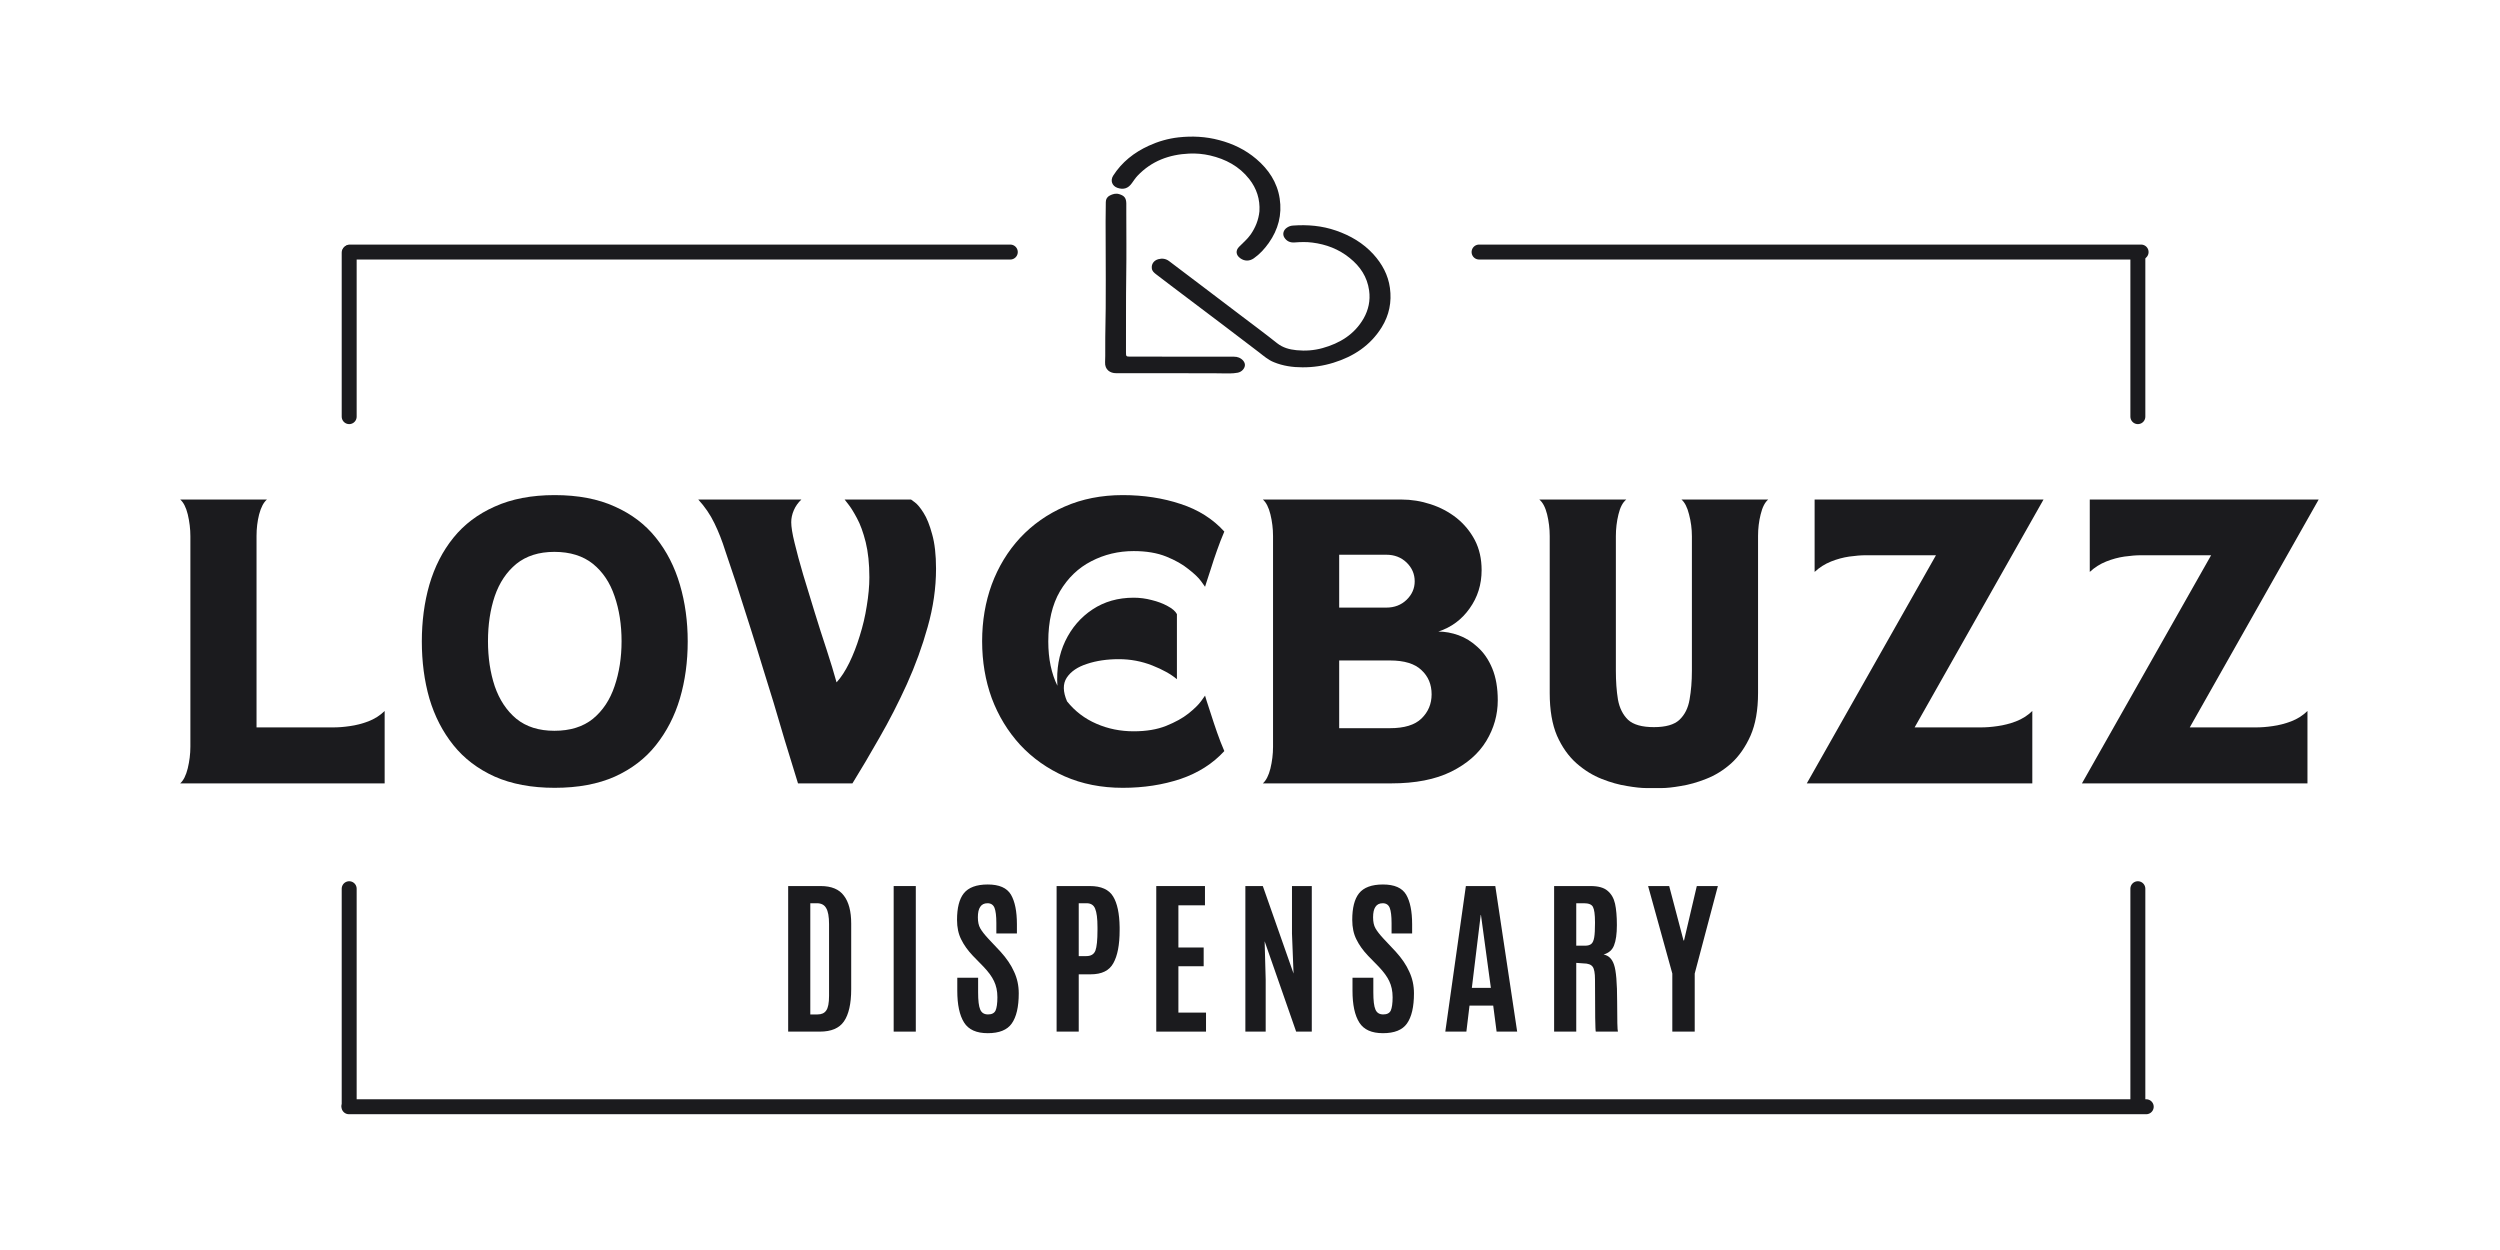 <?xml version="1.0" encoding="UTF-8"?>
<svg xmlns="http://www.w3.org/2000/svg" xmlns:xlink="http://www.w3.org/1999/xlink" width="200" zoomAndPan="magnify" viewBox="0 0 150 75" height="100" preserveAspectRatio="xMidYMid meet" version="1.2">
  <defs>
    <clipPath id="c29de6f9f5">
      <path d="M 69 13 L 83.504 13 L 83.504 22.492 L 69 22.492 Z M 69 13 "></path>
    </clipPath>
    <clipPath id="04c9de0a27">
      <path d="M 66.262 11 L 75 11 L 75 22.492 L 66.262 22.492 Z M 66.262 11 "></path>
    </clipPath>
    <clipPath id="3cbfeb24a4">
      <path d="M 66.262 8.137 L 77 8.137 L 77 16 L 66.262 16 Z M 66.262 8.137 "></path>
    </clipPath>
  </defs>
  <g id="a496fd9763">
    <path style="fill:none;stroke-width:13;stroke-linecap:round;stroke-linejoin:miter;stroke:#1b1b1e;stroke-opacity:1;stroke-miterlimit:4;" d="M 6.486 6.508 L 149.113 6.508 " transform="matrix(0,-0.069,0.069,0,20.502,25.446)"></path>
    <path style="fill:none;stroke-width:13;stroke-linecap:round;stroke-linejoin:miter;stroke:#1b1b1e;stroke-opacity:1;stroke-miterlimit:4;" d="M 6.523 6.494 L 580.837 6.494 " transform="matrix(0.069,0,0,0.069,20.54,14.675)"></path>
    <path style="fill:none;stroke-width:13;stroke-linecap:round;stroke-linejoin:miter;stroke:#1b1b1e;stroke-opacity:1;stroke-miterlimit:4;" d="M 6.524 6.49 L 582.207 6.49 " transform="matrix(0.069,0,0,0.069,88.294,14.675)"></path>
    <g style="fill:#1b1b1e;fill-opacity:1;">
      <g transform="translate(46.634, 61.897)">
        <path style="stroke:none" d="M 1.984 -1.031 L 2.422 -1.031 C 2.66 -1.031 2.832 -1.109 2.938 -1.266 C 3.051 -1.422 3.109 -1.711 3.109 -2.141 L 3.109 -6.453 C 3.109 -6.898 3.051 -7.219 2.938 -7.406 C 2.832 -7.602 2.645 -7.703 2.375 -7.703 L 1.984 -7.703 Z M 0.656 0 L 0.656 -8.734 L 2.609 -8.734 C 3.254 -8.734 3.719 -8.539 4 -8.156 C 4.289 -7.781 4.438 -7.223 4.438 -6.484 L 4.438 -2.547 C 4.438 -1.672 4.289 -1.023 4 -0.609 C 3.719 -0.203 3.238 0 2.562 0 Z M 0.656 0 "></path>
      </g>
    </g>
    <g style="fill:#1b1b1e;fill-opacity:1;">
      <g transform="translate(52.917, 61.897)">
        <path style="stroke:none" d="M 0.703 0 L 0.703 -8.734 L 2.031 -8.734 L 2.031 0 Z M 0.703 0 "></path>
      </g>
    </g>
    <g style="fill:#1b1b1e;fill-opacity:1;">
      <g transform="translate(56.953, 61.897)">
        <path style="stroke:none" d="M 0.484 -2.453 L 0.484 -3.234 L 1.734 -3.234 L 1.734 -2.359 C 1.734 -1.867 1.773 -1.523 1.859 -1.328 C 1.941 -1.129 2.098 -1.031 2.328 -1.031 C 2.555 -1.031 2.707 -1.109 2.781 -1.266 C 2.852 -1.43 2.891 -1.695 2.891 -2.062 C 2.891 -2.438 2.82 -2.758 2.688 -3.031 C 2.562 -3.301 2.352 -3.586 2.062 -3.891 L 1.422 -4.547 C 1.117 -4.867 0.883 -5.195 0.719 -5.531 C 0.551 -5.863 0.469 -6.254 0.469 -6.703 C 0.469 -7.422 0.602 -7.953 0.875 -8.297 C 1.156 -8.648 1.633 -8.828 2.312 -8.828 C 3 -8.828 3.461 -8.625 3.703 -8.219 C 3.941 -7.812 4.062 -7.219 4.062 -6.438 L 4.062 -5.891 L 2.828 -5.891 L 2.828 -6.516 C 2.828 -6.941 2.789 -7.242 2.719 -7.422 C 2.645 -7.609 2.504 -7.703 2.297 -7.703 C 2.098 -7.703 1.953 -7.629 1.859 -7.484 C 1.766 -7.348 1.719 -7.141 1.719 -6.859 C 1.719 -6.586 1.766 -6.367 1.859 -6.203 C 1.953 -6.035 2.117 -5.82 2.359 -5.562 L 3.078 -4.797 C 3.441 -4.398 3.711 -4 3.891 -3.594 C 4.078 -3.195 4.172 -2.766 4.172 -2.297 C 4.172 -1.484 4.031 -0.879 3.75 -0.484 C 3.477 -0.098 3 0.094 2.312 0.094 C 1.633 0.094 1.16 -0.117 0.891 -0.547 C 0.617 -0.984 0.484 -1.617 0.484 -2.453 Z M 0.484 -2.453 "></path>
      </g>
    </g>
    <g style="fill:#1b1b1e;fill-opacity:1;">
      <g transform="translate(62.74, 61.897)">
        <path style="stroke:none" d="M 0.656 0 L 0.656 -8.734 L 2.656 -8.734 C 3.332 -8.734 3.797 -8.523 4.047 -8.109 C 4.297 -7.703 4.426 -7.086 4.438 -6.266 L 4.438 -6.078 C 4.438 -5.211 4.312 -4.555 4.062 -4.109 C 3.82 -3.66 3.367 -3.438 2.703 -3.438 L 1.984 -3.438 L 1.984 0 Z M 1.984 -4.531 L 2.438 -4.531 C 2.719 -4.531 2.898 -4.641 2.984 -4.859 C 3.066 -5.078 3.109 -5.488 3.109 -6.094 L 3.109 -6.266 C 3.109 -6.785 3.062 -7.156 2.969 -7.375 C 2.883 -7.594 2.711 -7.703 2.453 -7.703 L 1.984 -7.703 Z M 1.984 -4.531 "></path>
      </g>
    </g>
    <g style="fill:#1b1b1e;fill-opacity:1;">
      <g transform="translate(68.72, 61.897)">
        <path style="stroke:none" d="M 0.656 0 L 0.656 -8.734 L 3.578 -8.734 L 3.578 -7.578 L 1.984 -7.578 L 1.984 -5.047 L 3.5 -5.047 L 3.5 -3.922 L 1.984 -3.922 L 1.984 -1.141 L 3.641 -1.141 L 3.641 0 Z M 0.656 0 "></path>
      </g>
    </g>
    <g style="fill:#1b1b1e;fill-opacity:1;">
      <g transform="translate(74.066, 61.897)">
        <path style="stroke:none" d="M 0.656 0 L 0.656 -8.734 L 1.703 -8.734 L 3.547 -3.484 L 3.453 -5.875 L 3.453 -8.734 L 4.641 -8.734 L 4.641 0 L 3.703 0 L 1.812 -5.422 L 1.875 -3.125 L 1.875 0 Z M 0.656 0 "></path>
      </g>
    </g>
    <g style="fill:#1b1b1e;fill-opacity:1;">
      <g transform="translate(80.666, 61.897)">
        <path style="stroke:none" d="M 0.484 -2.453 L 0.484 -3.234 L 1.734 -3.234 L 1.734 -2.359 C 1.734 -1.867 1.773 -1.523 1.859 -1.328 C 1.941 -1.129 2.098 -1.031 2.328 -1.031 C 2.555 -1.031 2.707 -1.109 2.781 -1.266 C 2.852 -1.43 2.891 -1.695 2.891 -2.062 C 2.891 -2.438 2.82 -2.758 2.688 -3.031 C 2.562 -3.301 2.352 -3.586 2.062 -3.891 L 1.422 -4.547 C 1.117 -4.867 0.883 -5.195 0.719 -5.531 C 0.551 -5.863 0.469 -6.254 0.469 -6.703 C 0.469 -7.422 0.602 -7.953 0.875 -8.297 C 1.156 -8.648 1.633 -8.828 2.312 -8.828 C 3 -8.828 3.461 -8.625 3.703 -8.219 C 3.941 -7.812 4.062 -7.219 4.062 -6.438 L 4.062 -5.891 L 2.828 -5.891 L 2.828 -6.516 C 2.828 -6.941 2.789 -7.242 2.719 -7.422 C 2.645 -7.609 2.504 -7.703 2.297 -7.703 C 2.098 -7.703 1.953 -7.629 1.859 -7.484 C 1.766 -7.348 1.719 -7.141 1.719 -6.859 C 1.719 -6.586 1.766 -6.367 1.859 -6.203 C 1.953 -6.035 2.117 -5.82 2.359 -5.562 L 3.078 -4.797 C 3.441 -4.398 3.711 -4 3.891 -3.594 C 4.078 -3.195 4.172 -2.766 4.172 -2.297 C 4.172 -1.484 4.031 -0.879 3.75 -0.484 C 3.477 -0.098 3 0.094 2.312 0.094 C 1.633 0.094 1.16 -0.117 0.891 -0.547 C 0.617 -0.984 0.484 -1.617 0.484 -2.453 Z M 0.484 -2.453 "></path>
      </g>
    </g>
    <g style="fill:#1b1b1e;fill-opacity:1;">
      <g transform="translate(86.452, 61.897)">
        <path style="stroke:none" d="M 3 -2.625 L 2.406 -7 L 2.391 -7 L 1.859 -2.625 Z M 0.266 0 L 1.5 -8.734 L 3.266 -8.734 L 4.578 0 L 3.344 0 L 3.141 -1.562 L 1.719 -1.562 L 1.531 0 Z M 0.266 0 "></path>
      </g>
    </g>
    <g style="fill:#1b1b1e;fill-opacity:1;">
      <g transform="translate(92.591, 61.897)">
        <path style="stroke:none" d="M 2.406 -4.094 L 1.984 -4.125 L 1.984 0 L 0.656 0 L 0.656 -8.734 L 2.844 -8.734 C 3.301 -8.734 3.641 -8.641 3.859 -8.453 C 4.086 -8.266 4.238 -8.004 4.312 -7.672 C 4.383 -7.348 4.422 -6.922 4.422 -6.391 C 4.422 -5.859 4.363 -5.453 4.25 -5.172 C 4.145 -4.898 3.938 -4.719 3.625 -4.625 C 3.926 -4.57 4.133 -4.367 4.25 -4.016 C 4.375 -3.66 4.438 -2.922 4.438 -1.797 C 4.438 -0.68 4.453 -0.082 4.484 0 L 3.156 0 C 3.125 -0.062 3.109 -1.102 3.109 -3.125 C 3.109 -3.508 3.062 -3.766 2.969 -3.891 C 2.875 -4.023 2.688 -4.094 2.406 -4.094 Z M 1.984 -5.156 L 2.516 -5.156 C 2.68 -5.156 2.805 -5.191 2.891 -5.266 C 2.973 -5.336 3.031 -5.469 3.062 -5.656 C 3.094 -5.844 3.109 -6.125 3.109 -6.5 L 3.109 -6.562 C 3.109 -7.031 3.066 -7.336 2.984 -7.484 C 2.91 -7.629 2.727 -7.703 2.438 -7.703 L 1.984 -7.703 Z M 1.984 -5.156 "></path>
      </g>
    </g>
    <g style="fill:#1b1b1e;fill-opacity:1;">
      <g transform="translate(98.839, 61.897)">
        <path style="stroke:none" d="M 1.5 0 L 1.5 -3.484 L 0.047 -8.734 L 1.312 -8.734 L 2.172 -5.469 L 2.203 -5.469 L 2.969 -8.734 L 4.234 -8.734 L 2.844 -3.484 L 2.844 0 Z M 1.5 0 "></path>
      </g>
    </g>
    <path style="fill:none;stroke-width:13;stroke-linecap:round;stroke-linejoin:miter;stroke:#1b1b1e;stroke-opacity:1;stroke-miterlimit:4;" d="M 6.487 6.499 L 1569.357 6.499 " transform="matrix(0.069,0,0,0.069,20.488,65.956)"></path>
    <g clip-rule="nonzero" clip-path="url(#c29de6f9f5)">
      <path style=" stroke:none;fill-rule:nonzero;fill:#1b1b1e;fill-opacity:1;" d="M 75.543 21.141 C 74.812 20.586 74.094 20.035 73.371 19.488 C 72.332 18.703 71.297 17.922 70.258 17.137 C 69.961 16.914 69.664 16.691 69.371 16.461 C 69.25 16.367 69.125 16.27 69.109 16.098 C 69.078 15.84 69.234 15.625 69.5 15.551 C 69.734 15.488 69.953 15.52 70.148 15.668 C 70.781 16.145 71.414 16.629 72.047 17.105 C 72.832 17.703 73.617 18.297 74.402 18.891 C 75.148 19.457 75.898 20.012 76.629 20.594 C 76.977 20.867 77.367 20.969 77.789 21.012 C 78.316 21.066 78.84 21.027 79.348 20.887 C 80.387 20.598 81.262 20.07 81.816 19.109 C 82.109 18.594 82.23 18.031 82.148 17.434 C 82.035 16.613 81.613 15.984 80.98 15.477 C 80.324 14.945 79.57 14.66 78.742 14.555 C 78.387 14.508 78.027 14.52 77.672 14.547 C 77.414 14.566 77.203 14.477 77.062 14.254 C 76.934 14.051 77.004 13.801 77.215 13.66 C 77.324 13.586 77.441 13.543 77.566 13.535 C 78.453 13.469 79.32 13.543 80.164 13.836 C 81.02 14.133 81.785 14.578 82.402 15.254 C 82.926 15.832 83.289 16.496 83.395 17.273 C 83.512 18.117 83.352 18.91 82.902 19.637 C 82.219 20.734 81.215 21.391 80 21.766 C 79.395 21.953 78.777 22.043 78.148 22.039 C 77.559 22.039 76.98 21.957 76.43 21.73 C 76.098 21.598 75.828 21.363 75.543 21.141 Z M 75.543 21.141 "></path>
    </g>
    <g clip-rule="nonzero" clip-path="url(#04c9de0a27)">
      <path style=" stroke:none;fill-rule:nonzero;fill:#1b1b1e;fill-opacity:1;" d="M 72.77 22.395 C 70.824 22.391 68.895 22.387 66.965 22.391 C 66.613 22.395 66.281 22.184 66.305 21.73 C 66.328 21.23 66.305 20.727 66.316 20.227 C 66.371 17.914 66.336 15.605 66.336 13.293 C 66.336 12.906 66.348 12.516 66.348 12.125 C 66.348 11.945 66.434 11.809 66.59 11.73 C 66.766 11.641 66.949 11.586 67.152 11.648 C 67.457 11.742 67.566 11.875 67.578 12.191 C 67.582 12.379 67.578 12.57 67.578 12.762 C 67.578 14.004 67.594 15.246 67.574 16.488 C 67.551 18.035 67.566 19.582 67.559 21.133 C 67.559 21.387 67.566 21.395 67.82 21.398 C 68.445 21.398 69.066 21.398 69.691 21.398 C 71.141 21.398 72.59 21.402 74.043 21.402 C 74.148 21.402 74.246 21.418 74.34 21.457 C 74.559 21.551 74.707 21.738 74.695 21.918 C 74.68 22.121 74.496 22.32 74.258 22.363 C 73.941 22.422 73.617 22.406 73.297 22.402 C 73.125 22.402 72.953 22.398 72.77 22.395 Z M 72.77 22.395 "></path>
    </g>
    <g clip-rule="nonzero" clip-path="url(#3cbfeb24a4)">
      <path style=" stroke:none;fill-rule:nonzero;fill:#1b1b1e;fill-opacity:1;" d="M 75.566 12.68 C 75.609 11.949 75.398 11.309 74.957 10.746 C 74.355 9.977 73.543 9.547 72.605 9.328 C 72.191 9.234 71.77 9.195 71.348 9.215 C 70.148 9.27 69.094 9.66 68.254 10.543 C 68.125 10.68 68.023 10.836 67.914 10.988 C 67.691 11.305 67.414 11.395 67.051 11.273 C 66.727 11.164 66.605 10.836 66.789 10.543 C 67.312 9.723 68.047 9.148 68.922 8.746 C 69.492 8.484 70.09 8.312 70.711 8.242 C 71.531 8.152 72.344 8.191 73.148 8.406 C 73.973 8.621 74.727 8.984 75.379 9.539 C 76.113 10.164 76.633 10.938 76.781 11.91 C 76.93 12.883 76.695 13.773 76.125 14.578 C 75.875 14.93 75.586 15.25 75.227 15.5 C 74.965 15.68 74.676 15.68 74.418 15.496 C 74.152 15.309 74.121 15.027 74.352 14.801 C 74.586 14.562 74.844 14.348 75.039 14.07 C 75.328 13.652 75.512 13.199 75.566 12.68 Z M 75.566 12.68 "></path>
    </g>
    <path style="fill:none;stroke-width:13;stroke-linecap:round;stroke-linejoin:miter;stroke:#1b1b1e;stroke-opacity:1;stroke-miterlimit:4;" d="M 6.521 6.499 L 195.155 6.499 " transform="matrix(0,-0.069,0.069,0,127.823,66.788)"></path>
    <path style="fill:none;stroke-width:13;stroke-linecap:round;stroke-linejoin:miter;stroke:#1b1b1e;stroke-opacity:1;stroke-miterlimit:4;" d="M 6.521 6.506 L 195.155 6.506 " transform="matrix(0,-0.069,0.069,0,20.502,66.788)"></path>
    <path style="fill:none;stroke-width:13;stroke-linecap:round;stroke-linejoin:miter;stroke:#1b1b1e;stroke-opacity:1;stroke-miterlimit:4;" d="M 6.486 6.502 L 149.113 6.502 " transform="matrix(0,-0.069,0.069,0,127.823,25.446)"></path>
    <g style="fill:#1b1b1e;fill-opacity:1;">
      <g transform="translate(10.454, 47.003)">
        <path style="stroke:none" d="M 0.359 0 C 0.555 -0.176 0.707 -0.477 0.812 -0.906 C 0.914 -1.332 0.969 -1.766 0.969 -2.203 L 0.969 -14.828 C 0.969 -15.273 0.914 -15.711 0.812 -16.141 C 0.707 -16.566 0.555 -16.863 0.359 -17.031 L 5.562 -17.031 C 5.363 -16.863 5.207 -16.566 5.094 -16.141 C 4.988 -15.723 4.938 -15.289 4.938 -14.844 L 4.938 -3.359 L 9.547 -3.359 C 9.848 -3.359 10.18 -3.383 10.547 -3.438 C 10.91 -3.488 11.273 -3.582 11.641 -3.719 C 12.016 -3.863 12.344 -4.07 12.625 -4.344 L 12.625 0 Z M 0.359 0 "></path>
      </g>
    </g>
    <g style="fill:#1b1b1e;fill-opacity:1;">
      <g transform="translate(24.685, 47.003)">
        <path style="stroke:none" d="M 0.625 -8.516 C 0.625 -9.723 0.773 -10.859 1.078 -11.922 C 1.391 -12.992 1.867 -13.93 2.516 -14.734 C 3.16 -15.535 3.988 -16.16 5 -16.609 C 6.008 -17.066 7.207 -17.297 8.594 -17.297 C 10 -17.297 11.203 -17.066 12.203 -16.609 C 13.211 -16.16 14.035 -15.535 14.672 -14.734 C 15.316 -13.93 15.797 -12.992 16.109 -11.922 C 16.422 -10.859 16.578 -9.723 16.578 -8.516 C 16.578 -7.297 16.422 -6.156 16.109 -5.094 C 15.797 -4.039 15.316 -3.109 14.672 -2.297 C 14.035 -1.492 13.211 -0.863 12.203 -0.406 C 11.203 0.039 10 0.266 8.594 0.266 C 7.207 0.266 6.008 0.039 5 -0.406 C 3.988 -0.863 3.16 -1.492 2.516 -2.297 C 1.867 -3.109 1.391 -4.039 1.078 -5.094 C 0.773 -6.156 0.625 -7.297 0.625 -8.516 Z M 4.594 -8.531 C 4.594 -7.551 4.727 -6.648 5 -5.828 C 5.281 -5.016 5.711 -4.363 6.297 -3.875 C 6.891 -3.395 7.648 -3.156 8.578 -3.156 C 9.523 -3.156 10.297 -3.395 10.891 -3.875 C 11.484 -4.363 11.914 -5.016 12.188 -5.828 C 12.469 -6.648 12.609 -7.551 12.609 -8.531 C 12.609 -9.52 12.469 -10.422 12.188 -11.234 C 11.914 -12.047 11.484 -12.691 10.891 -13.172 C 10.297 -13.648 9.523 -13.891 8.578 -13.891 C 7.648 -13.891 6.891 -13.648 6.297 -13.172 C 5.711 -12.691 5.281 -12.047 5 -11.234 C 4.727 -10.422 4.594 -9.52 4.594 -8.531 Z M 4.594 -8.531 "></path>
      </g>
    </g>
    <g style="fill:#1b1b1e;fill-opacity:1;">
      <g transform="translate(41.724, 47.003)">
        <path style="stroke:none" d="M 2.438 -12.031 C 2.207 -12.707 1.992 -13.344 1.797 -13.938 C 1.609 -14.539 1.391 -15.098 1.141 -15.609 C 0.891 -16.129 0.566 -16.602 0.172 -17.031 L 6.359 -17.031 C 6.16 -16.844 6.008 -16.629 5.906 -16.391 C 5.801 -16.148 5.75 -15.91 5.75 -15.672 C 5.75 -15.391 5.816 -14.973 5.953 -14.422 C 6.086 -13.867 6.258 -13.234 6.469 -12.516 C 6.688 -11.797 6.914 -11.047 7.156 -10.266 C 7.395 -9.492 7.633 -8.742 7.875 -8.016 C 8.113 -7.285 8.312 -6.633 8.469 -6.062 C 8.738 -6.352 8.992 -6.742 9.234 -7.234 C 9.473 -7.723 9.68 -8.258 9.859 -8.844 C 10.047 -9.438 10.188 -10.035 10.281 -10.641 C 10.383 -11.254 10.438 -11.828 10.438 -12.359 C 10.438 -13.18 10.363 -13.883 10.219 -14.469 C 10.07 -15.062 9.895 -15.547 9.688 -15.922 C 9.488 -16.297 9.316 -16.57 9.172 -16.75 C 9.023 -16.938 8.953 -17.031 8.953 -17.031 L 12.938 -17.031 C 12.938 -17.031 13.016 -16.973 13.172 -16.859 C 13.328 -16.742 13.5 -16.535 13.688 -16.234 C 13.883 -15.93 14.055 -15.504 14.203 -14.953 C 14.359 -14.41 14.438 -13.719 14.438 -12.875 C 14.438 -11.727 14.27 -10.566 13.938 -9.391 C 13.613 -8.223 13.195 -7.078 12.688 -5.953 C 12.176 -4.828 11.629 -3.758 11.047 -2.75 C 10.473 -1.738 9.93 -0.82 9.422 0 L 6.156 0 C 5.863 -0.938 5.598 -1.801 5.359 -2.594 C 5.129 -3.383 4.906 -4.141 4.688 -4.859 C 4.469 -5.578 4.242 -6.301 4.016 -7.031 C 3.797 -7.758 3.555 -8.531 3.297 -9.344 C 3.035 -10.156 2.75 -11.051 2.438 -12.031 Z M 2.438 -12.031 "></path>
      </g>
    </g>
    <g style="fill:#1b1b1e;fill-opacity:1;">
      <g transform="translate(58.303, 47.003)">
        <path style="stroke:none" d="M 9.062 0.266 C 7.781 0.266 6.617 0.035 5.578 -0.422 C 4.547 -0.879 3.656 -1.508 2.906 -2.312 C 2.164 -3.125 1.598 -4.055 1.203 -5.109 C 0.816 -6.172 0.625 -7.312 0.625 -8.531 C 0.625 -9.738 0.816 -10.875 1.203 -11.938 C 1.598 -13 2.164 -13.93 2.906 -14.734 C 3.656 -15.535 4.547 -16.16 5.578 -16.609 C 6.617 -17.066 7.781 -17.297 9.062 -17.297 C 10.32 -17.297 11.477 -17.117 12.531 -16.766 C 13.594 -16.422 14.469 -15.867 15.156 -15.109 C 15 -14.742 14.852 -14.367 14.719 -13.984 C 14.582 -13.598 14.461 -13.238 14.359 -12.906 C 14.254 -12.57 14.164 -12.301 14.094 -12.094 C 14.031 -11.895 14 -11.797 14 -11.797 C 14 -11.797 13.922 -11.906 13.766 -12.125 C 13.609 -12.344 13.352 -12.586 13 -12.859 C 12.656 -13.141 12.211 -13.391 11.672 -13.609 C 11.129 -13.828 10.477 -13.938 9.719 -13.938 C 8.801 -13.938 7.953 -13.734 7.172 -13.328 C 6.398 -12.93 5.773 -12.332 5.297 -11.531 C 4.828 -10.727 4.594 -9.723 4.594 -8.516 C 4.594 -7.992 4.641 -7.508 4.734 -7.062 C 4.828 -6.625 4.961 -6.223 5.141 -5.859 C 5.078 -6.848 5.234 -7.738 5.609 -8.531 C 5.992 -9.332 6.539 -9.969 7.25 -10.438 C 7.957 -10.906 8.781 -11.141 9.719 -11.141 C 10.082 -11.141 10.441 -11.094 10.797 -11 C 11.148 -10.914 11.469 -10.797 11.75 -10.641 C 12.031 -10.492 12.219 -10.332 12.312 -10.156 L 12.312 -6.25 C 11.957 -6.551 11.461 -6.828 10.828 -7.078 C 10.191 -7.328 9.523 -7.453 8.828 -7.453 C 8.117 -7.453 7.484 -7.359 6.922 -7.172 C 6.359 -6.992 5.953 -6.719 5.703 -6.344 C 5.461 -5.977 5.469 -5.504 5.719 -4.922 C 6.195 -4.328 6.785 -3.879 7.484 -3.578 C 8.18 -3.273 8.926 -3.125 9.719 -3.125 C 10.477 -3.125 11.129 -3.234 11.672 -3.453 C 12.211 -3.672 12.656 -3.914 13 -4.188 C 13.352 -4.469 13.609 -4.719 13.766 -4.938 C 13.922 -5.156 14 -5.266 14 -5.266 C 14 -5.266 14.031 -5.16 14.094 -4.953 C 14.164 -4.742 14.254 -4.473 14.359 -4.141 C 14.461 -3.816 14.582 -3.457 14.719 -3.062 C 14.852 -2.676 15 -2.301 15.156 -1.938 C 14.469 -1.188 13.594 -0.629 12.531 -0.266 C 11.477 0.086 10.32 0.266 9.062 0.266 Z M 9.062 0.266 "></path>
      </g>
    </g>
    <g style="fill:#1b1b1e;fill-opacity:1;">
      <g transform="translate(75.413, 47.003)">
        <path style="stroke:none" d="M 0.969 -14.844 C 0.969 -15.289 0.914 -15.723 0.812 -16.141 C 0.707 -16.566 0.555 -16.863 0.359 -17.031 L 8.672 -17.031 C 9.266 -17.031 9.848 -16.938 10.422 -16.75 C 11.004 -16.562 11.523 -16.285 11.984 -15.922 C 12.441 -15.555 12.805 -15.113 13.078 -14.594 C 13.348 -14.07 13.484 -13.473 13.484 -12.797 C 13.484 -11.93 13.242 -11.164 12.766 -10.5 C 12.297 -9.832 11.672 -9.367 10.891 -9.109 C 11.285 -9.109 11.688 -9.035 12.094 -8.891 C 12.508 -8.742 12.895 -8.504 13.25 -8.172 C 13.613 -7.848 13.906 -7.422 14.125 -6.891 C 14.344 -6.359 14.453 -5.723 14.453 -4.984 C 14.453 -4.117 14.223 -3.305 13.766 -2.547 C 13.305 -1.785 12.602 -1.172 11.656 -0.703 C 10.707 -0.234 9.508 0 8.062 0 L 0.359 0 C 0.555 -0.176 0.707 -0.473 0.812 -0.891 C 0.914 -1.316 0.969 -1.75 0.969 -2.188 Z M 7.984 -7.375 L 4.938 -7.375 L 4.938 -3.312 L 7.984 -3.312 C 8.848 -3.312 9.477 -3.504 9.875 -3.891 C 10.281 -4.285 10.484 -4.77 10.484 -5.344 C 10.484 -5.938 10.281 -6.422 9.875 -6.797 C 9.477 -7.18 8.848 -7.375 7.984 -7.375 Z M 4.938 -13.719 L 4.938 -10.547 L 7.766 -10.547 C 8.254 -10.547 8.66 -10.703 8.984 -11.016 C 9.305 -11.328 9.469 -11.695 9.469 -12.125 C 9.469 -12.562 9.305 -12.938 8.984 -13.25 C 8.66 -13.562 8.254 -13.719 7.766 -13.719 Z M 4.938 -13.719 "></path>
      </g>
    </g>
    <g style="fill:#1b1b1e;fill-opacity:1;">
      <g transform="translate(92.186, 47.003)">
        <path style="stroke:none" d="M 0.172 -17.031 L 5.391 -17.031 C 5.18 -16.863 5.023 -16.566 4.922 -16.141 C 4.816 -15.711 4.766 -15.273 4.766 -14.828 L 4.766 -6.766 C 4.766 -6.129 4.805 -5.551 4.891 -5.031 C 4.984 -4.52 5.188 -4.113 5.5 -3.812 C 5.82 -3.52 6.336 -3.375 7.047 -3.375 C 7.754 -3.375 8.266 -3.52 8.578 -3.812 C 8.898 -4.113 9.102 -4.52 9.188 -5.031 C 9.281 -5.551 9.328 -6.129 9.328 -6.766 L 9.328 -14.828 C 9.328 -15.273 9.27 -15.711 9.156 -16.141 C 9.051 -16.566 8.898 -16.863 8.703 -17.031 L 13.906 -17.031 C 13.707 -16.863 13.555 -16.566 13.453 -16.141 C 13.348 -15.723 13.297 -15.289 13.297 -14.844 L 13.297 -5.422 C 13.297 -4.398 13.145 -3.547 12.844 -2.859 C 12.539 -2.18 12.156 -1.629 11.688 -1.203 C 11.219 -0.785 10.711 -0.473 10.172 -0.266 C 9.641 -0.055 9.141 0.082 8.672 0.156 C 8.203 0.238 7.816 0.281 7.516 0.281 C 7.211 0.281 7.062 0.281 7.062 0.281 C 7.062 0.281 6.906 0.281 6.594 0.281 C 6.289 0.281 5.898 0.238 5.422 0.156 C 4.953 0.082 4.453 -0.055 3.922 -0.266 C 3.391 -0.473 2.883 -0.785 2.406 -1.203 C 1.926 -1.629 1.535 -2.18 1.234 -2.859 C 0.941 -3.547 0.797 -4.398 0.797 -5.422 L 0.797 -14.844 C 0.797 -15.289 0.742 -15.723 0.641 -16.141 C 0.535 -16.566 0.379 -16.863 0.172 -17.031 Z M 0.172 -17.031 "></path>
      </g>
    </g>
    <g style="fill:#1b1b1e;fill-opacity:1;">
      <g transform="translate(108.236, 47.003)">
        <path style="stroke:none" d="M 13.703 0 L 0.172 0 L 7.922 -13.688 L 3.703 -13.688 C 3.422 -13.688 3.094 -13.66 2.719 -13.609 C 2.352 -13.555 1.988 -13.457 1.625 -13.312 C 1.258 -13.164 0.93 -12.957 0.641 -12.688 L 0.641 -17.031 L 14.375 -17.031 L 6.641 -3.359 L 10.625 -3.359 C 10.926 -3.359 11.258 -3.383 11.625 -3.438 C 11.988 -3.488 12.352 -3.582 12.719 -3.719 C 13.094 -3.863 13.422 -4.07 13.703 -4.344 Z M 13.703 0 "></path>
      </g>
    </g>
    <g style="fill:#1b1b1e;fill-opacity:1;">
      <g transform="translate(124.745, 47.003)">
        <path style="stroke:none" d="M 13.703 0 L 0.172 0 L 7.922 -13.688 L 3.703 -13.688 C 3.422 -13.688 3.094 -13.66 2.719 -13.609 C 2.352 -13.555 1.988 -13.457 1.625 -13.312 C 1.258 -13.164 0.93 -12.957 0.641 -12.688 L 0.641 -17.031 L 14.375 -17.031 L 6.641 -3.359 L 10.625 -3.359 C 10.926 -3.359 11.258 -3.383 11.625 -3.438 C 11.988 -3.488 12.352 -3.582 12.719 -3.719 C 13.094 -3.863 13.422 -4.07 13.703 -4.344 Z M 13.703 0 "></path>
      </g>
    </g>
  </g>
</svg>
